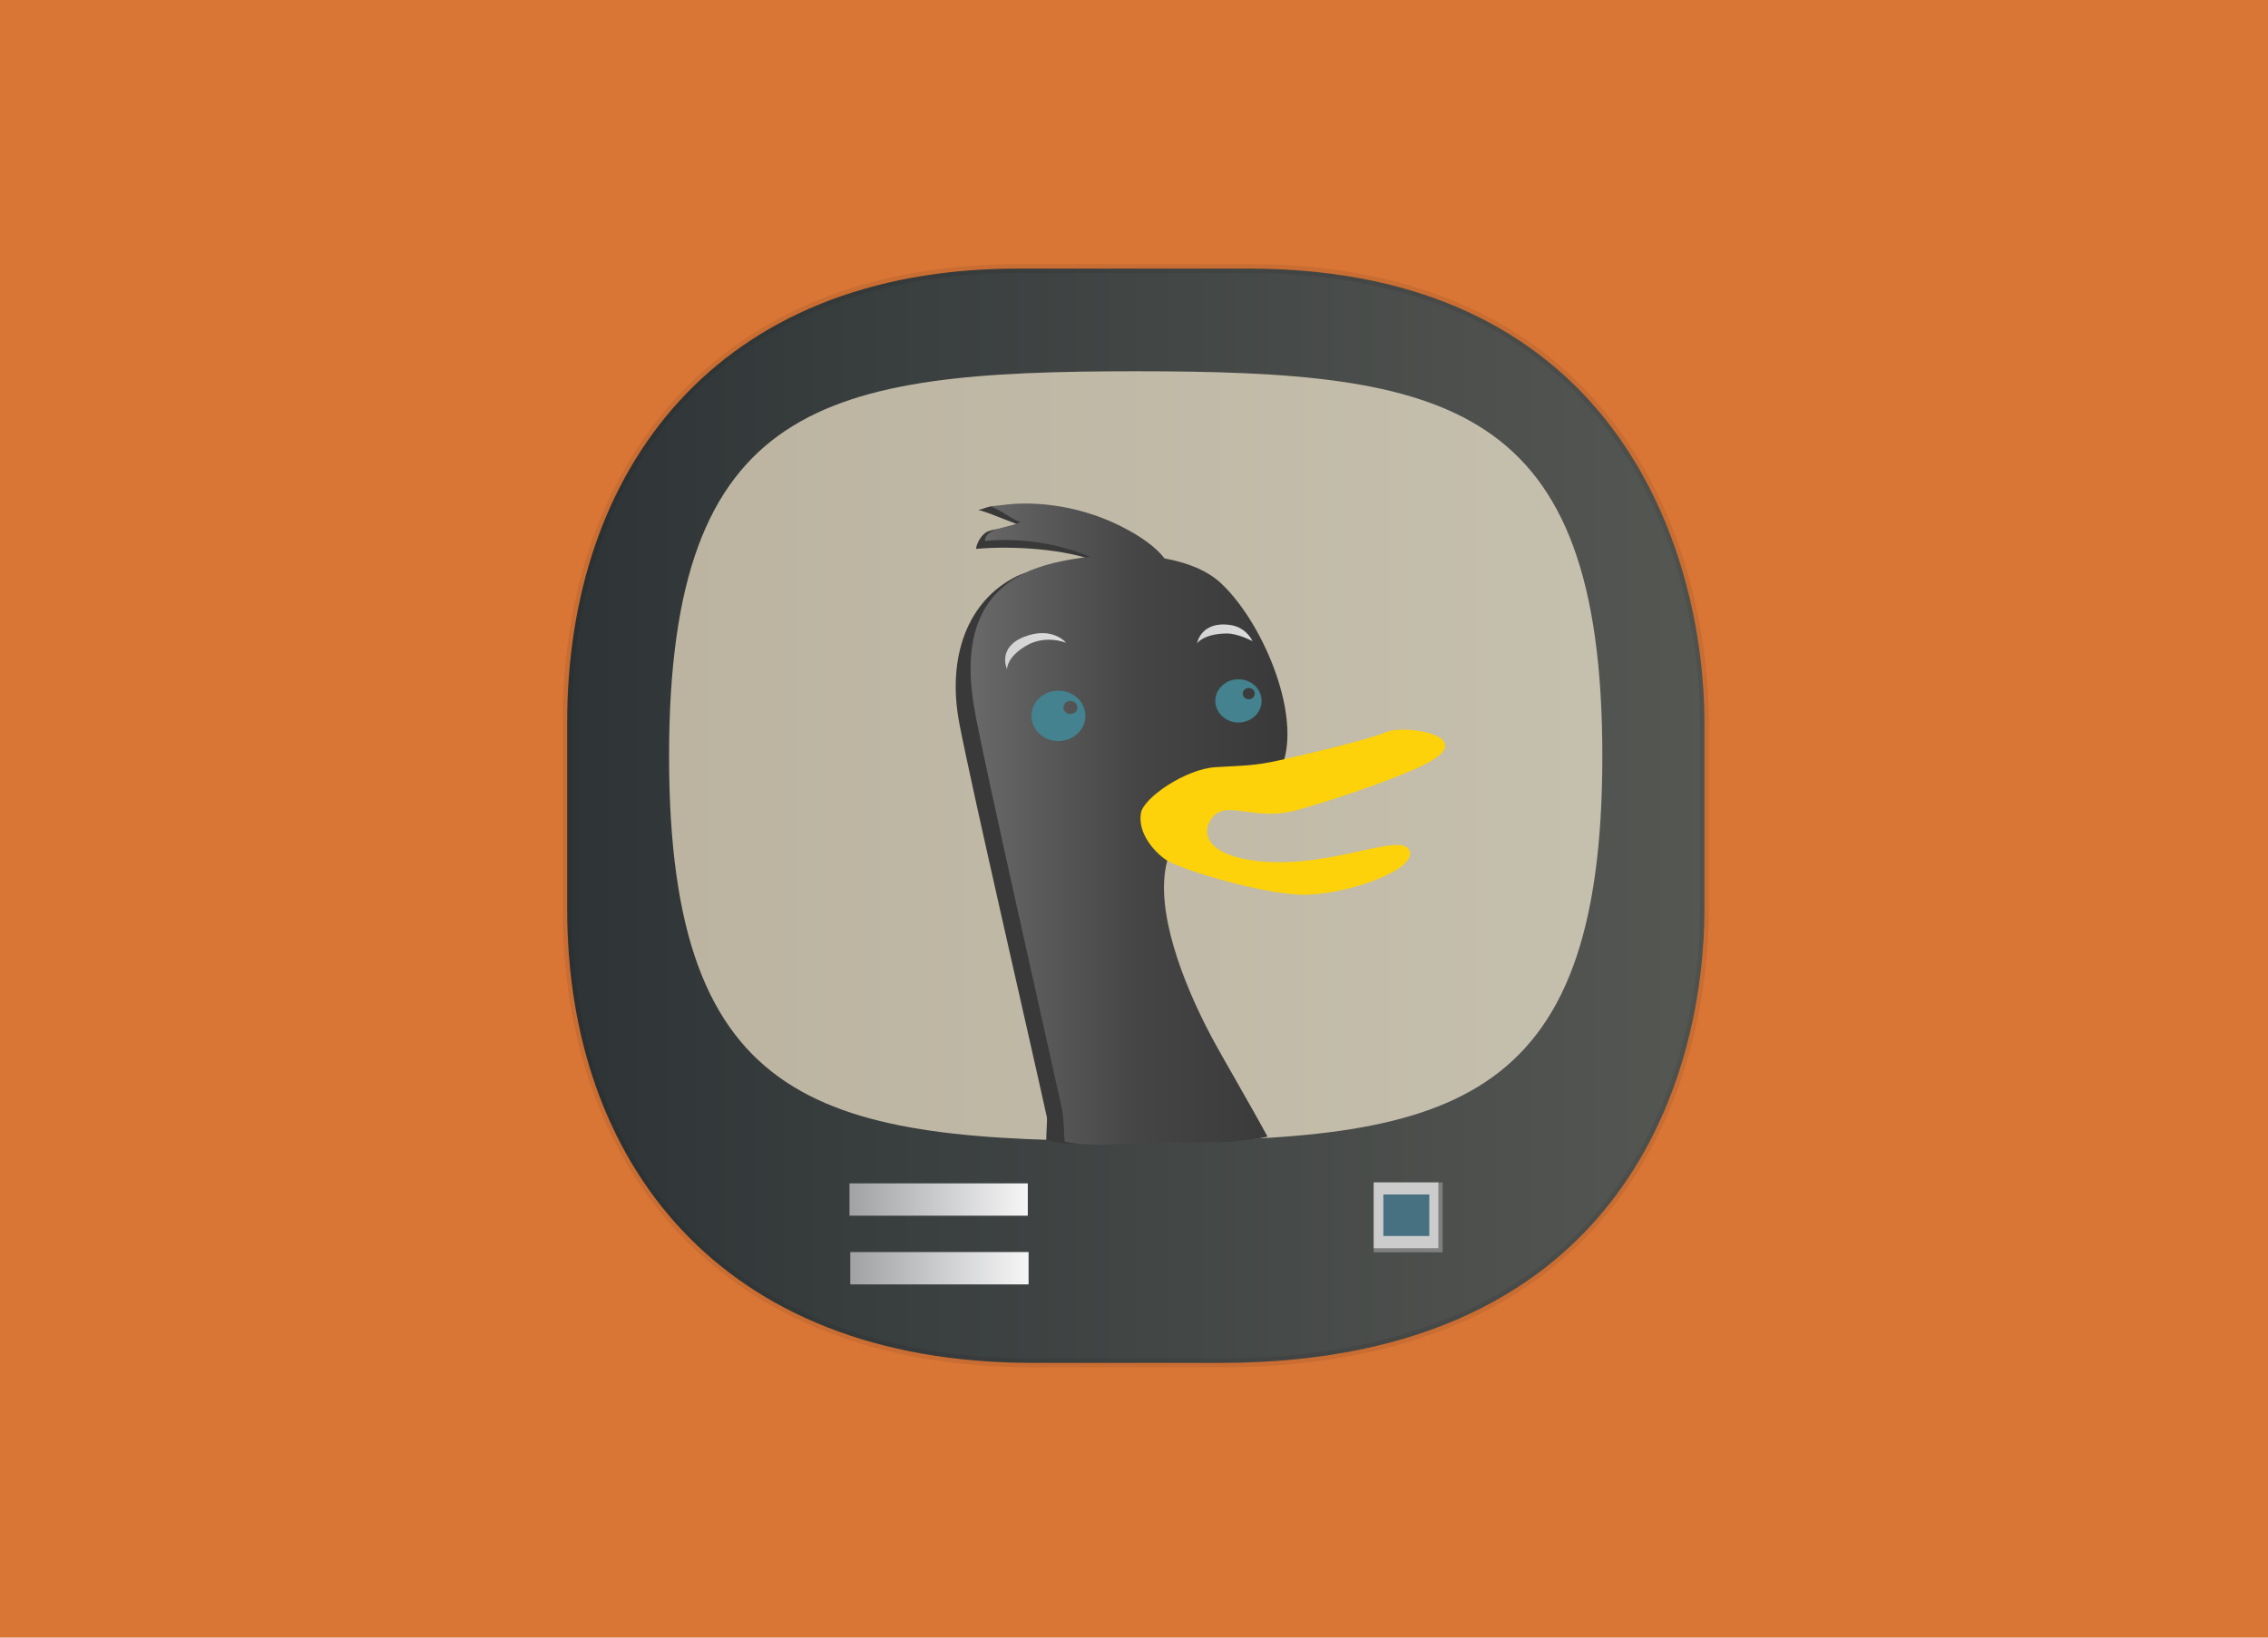 <svg xmlns="http://www.w3.org/2000/svg" width="324" height="234"><defs><linearGradient id="a" x1="2.264" x2="45.629" y1="23.952" y2="23.952" gradientUnits="userSpaceOnUse"><stop offset="0" stop-color="#2e3436"/><stop offset="1" stop-color="#555753"/></linearGradient><linearGradient id="b" x1="12.492" x2="19.863" y1="38.637" y2="38.637" gradientTransform="matrix(3.776 0 0 3.751 71.835 26.719)" gradientUnits="userSpaceOnUse"><stop offset="0" stop-color="#989a9b"/><stop offset="1" stop-color="#f6f6f7"/></linearGradient><linearGradient id="e" x1="7.081" x2="40.812" y1="22.037" y2="22.037" gradientTransform="matrix(3.953 0 0 3.976 67.595 -90.915)" gradientUnits="userSpaceOnUse"><stop offset="0" stop-color="#bcb4a1"/><stop offset="1" stop-color="#c5bfad"/></linearGradient><linearGradient id="f" x1="12.492" x2="19.863" y1="38.637" y2="38.637" gradientTransform="matrix(3.776 0 0 3.751 71.948 36.532)" gradientUnits="userSpaceOnUse"><stop offset="0" stop-color="#989a9b"/><stop offset="1" stop-color="#f6f6f7"/></linearGradient><linearGradient id="g" x1="18.356" x2="29.517" y1="24.303" y2="24.303" gradientTransform="matrix(0 -10.787 15.18 0 2786.5 1532.132)" gradientUnits="userSpaceOnUse"><stop offset="0" stop-color="#696969"/><stop offset=".529" stop-color="#454545"/><stop offset="1" stop-color="#393939"/></linearGradient><linearGradient id="h" x1="18.882" x2="30.081" y1="24.26" y2="24.26" gradientTransform="matrix(4.042 0 0 3.803 62.34 25.324)" gradientUnits="userSpaceOnUse"><stop offset="0" stop-color="#696969"/><stop offset=".529" stop-color="#454545"/><stop offset="1" stop-color="#393939"/></linearGradient><linearGradient id="i" x1="255.51" x2="264.08" y1="0" y2="0" gradientTransform="matrix(1.016 0 0 -.951 -116.057 -468.445)" gradientUnits="userSpaceOnUse"><stop offset="0" stop-color="#d3d3d3"/><stop offset="1" stop-color="#ddd"/></linearGradient><linearGradient id="j" x1="282.46" x2="290.27" y1="0" y2="0" gradientTransform="matrix(1.016 0 0 -.951 -116.057 -468.445)" gradientUnits="userSpaceOnUse"><stop offset="0" stop-color="#d3d3d3"/><stop offset="1" stop-color="#ddd"/></linearGradient><clipPath id="c"><path d="M95 53h134v111H95Zm0 0"/></clipPath><clipPath id="d"><path d="M228.906 108.047c0-50.766-22.215-54.996-66.66-54.996-44.441 0-66.664 4.23-66.664 54.996 0 50.77 22.223 54.996 66.664 54.996 44.445 0 66.66-4.227 66.66-54.996Zm0 0"/></clipPath></defs><path fill="#d97636" d="M0 0h324v234H0z"/><path fill="url(#a)" stroke="#000" stroke-linecap="square" stroke-linejoin="bevel" stroke-opacity=".078" stroke-width=".339" d="M19.488 3.108h8.72c14.278 0 17.252 11.247 17.252 17.283v7.122c0 5.96-2.776 17.282-18.311 17.282h-7.114c-11.87 0-17.601-7.707-17.601-17.282v-7.122c0-9.575 5.615-17.283 17.054-17.283Zm0 0" transform="matrix(3.776 0 0 3.751 71.835 26.719)"/><path fill="url(#b)" d="M121.355 169.094v4.62h25.473v-4.62Zm0 0"/><g clip-path="url(#c)"><g clip-path="url(#d)"><path fill="url(#e)" d="M228.906 108.047c0-50.766-22.215-54.996-66.66-54.996-44.441 0-66.664 4.23-66.664 54.996 0 50.77 22.223 54.996 66.664 54.996 44.445 0 66.66-4.227 66.66-54.996Zm0 0"/></g></g><path fill="url(#f)" d="M121.469 178.906v4.621h25.472v-4.62Zm0 0"/><path fill="gray" d="M196.246 168.96h9.84v9.981h-9.84Zm0 0"/><path fill="#ccc" d="M196.246 168.96h9.23v9.4h-9.23Zm0 0"/><path fill="#477080" d="M197.625 170.68h6.563v5.933h-6.563Zm0 0"/><path fill="url(#g)" d="M142.352 72.285c-1.282.031-1.84.469-2.649.59 1.004.086 5.762 2.238 6.692 2.367-.93.59-3.56-.023-5.305.711-.88.371-1.653 1.813-1.64 2.48 4.984-.472 12.831-.027 17.429 1.891-3.66.39-9.227.832-11.621 2.012-6.957 3.43-10.043 11.422-8.207 21.043 1.836 9.582 9.937 44.59 12.504 56.27.074.32-.133 2.937-.078 3.253 5.175 1.348 10.859-.18 16.492-.18 3.965 0 7.867-.382 11.62-1.062-2.55-4.644-5.312-9.472-6.823-12.293-4.028-7.543-8.028-18.203-6.188-25.062.332-1.25-3.5-10.793-2.398-11.461 8.55-5.223 10.722.566 14.144-1.774 1.766-1.21 4.188 1.059 4.801-.949 2.195-7.195-2.984-19.691-8.844-25.176-1.914-1.785-4.898-2.953-8.207-3.55-1.273-1.63-3.277-3.165-6.187-4.61-3.242-1.617-10.367-3.82-14.024-4.375-.633-.097-1.086-.129-1.515-.117Zm0 0"/><path fill="url(#h)" d="M146.273 71.945c-1.609.008-3.226.207-4.8.477 1.007.086 3.367 2.008 4.297 2.14-1.403.895-5.079.747-5.055 2.735 4.996-.473 10.43.336 15.031 2.258-3.66.394-7.074 1.187-9.473 2.379-6.964 3.445-8.777 10.421-6.949 20.082 1.836 9.652 9.824 44.73 12.383 56.449.242 1.101.313 3.625.379 4.652 4.453.98 9.121.102 13.894.102 4.91 0 10.524.238 15.094-.801-2.758-5.086-6.394-11.234-8.02-14.293-4.034-7.586-8.163-18.18-6.316-25.074.34-1.254.407-6.45 1.516-7.133 8.543-5.25 7.937-.14 11.367-2.492 1.77-1.215 3.176-2.739 3.793-4.754 2.2-7.242-3.11-19.8-8.969-25.313-1.906-1.796-4.773-2.968-8.082-3.566-1.273-1.645-3.41-3.184-6.32-4.637-4.11-2.054-8.941-3.226-13.766-3.21Zm0 0"/><path fill="#43828e" d="M151.203 98.691c-2.129 0-3.851 1.606-3.851 3.598 0 1.988 1.722 3.606 3.851 3.606s3.856-1.618 3.856-3.606c0-1.992-1.73-3.598-3.856-3.598Zm1.707 1.465c.555 0 .996.418.996.938s-.445.93-.996.93c-.547 0-.992-.415-.992-.93 0-.52.445-.938.992-.938ZM176.922 97.063c-1.82 0-3.305 1.378-3.305 3.085 0 1.711 1.488 3.094 3.305 3.094 1.832 0 3.308-1.383 3.308-3.094 0-1.707-1.476-3.085-3.308-3.085Zm1.469 1.246c.484 0 .851.355.851.796 0 .45-.367.81-.851.81-.465 0-.856-.36-.856-.81 0-.437.387-.796.856-.796Zm0 0"/><path fill="url(#i)" d="M152.297 91.848s-2.902-1.23-5.719.43c-2.812 1.66-2.715 3.35-2.715 3.35s-1.492-3.116 2.496-4.651c3.993-1.532 5.938.87 5.938.87Zm0 0"/><path fill="url(#j)" d="M178.93 91.617s-2.082-1.117-3.7-1.097c-3.324.043-4.23 1.414-4.23 1.414s.559-3.274 4.813-2.618c2.3.36 3.117 2.301 3.117 2.301Zm0 0"/><path fill="#fdd20a" d="M162.984 116.176c.383-2.18 6.399-6.301 10.657-6.551 4.27-.25 5.597-.2 9.156-.992 3.562-.797 12.738-2.938 15.277-4.035 2.547-1.102 13.313.543 5.723 4.504-3.285 1.722-12.125 4.878-18.469 6.644-6.32 1.774-10.152-1.687-12.246 1.219-1.672 2.312-.34 5.48 7.215 6.137 10.203.886 19.98-4.297 21.055-1.547 1.082 2.754-8.766 6.187-14.762 6.297-5.985.105-18.063-3.707-19.867-4.887-1.817-1.18-4.235-3.926-3.73-6.797Zm0 0"/></svg>